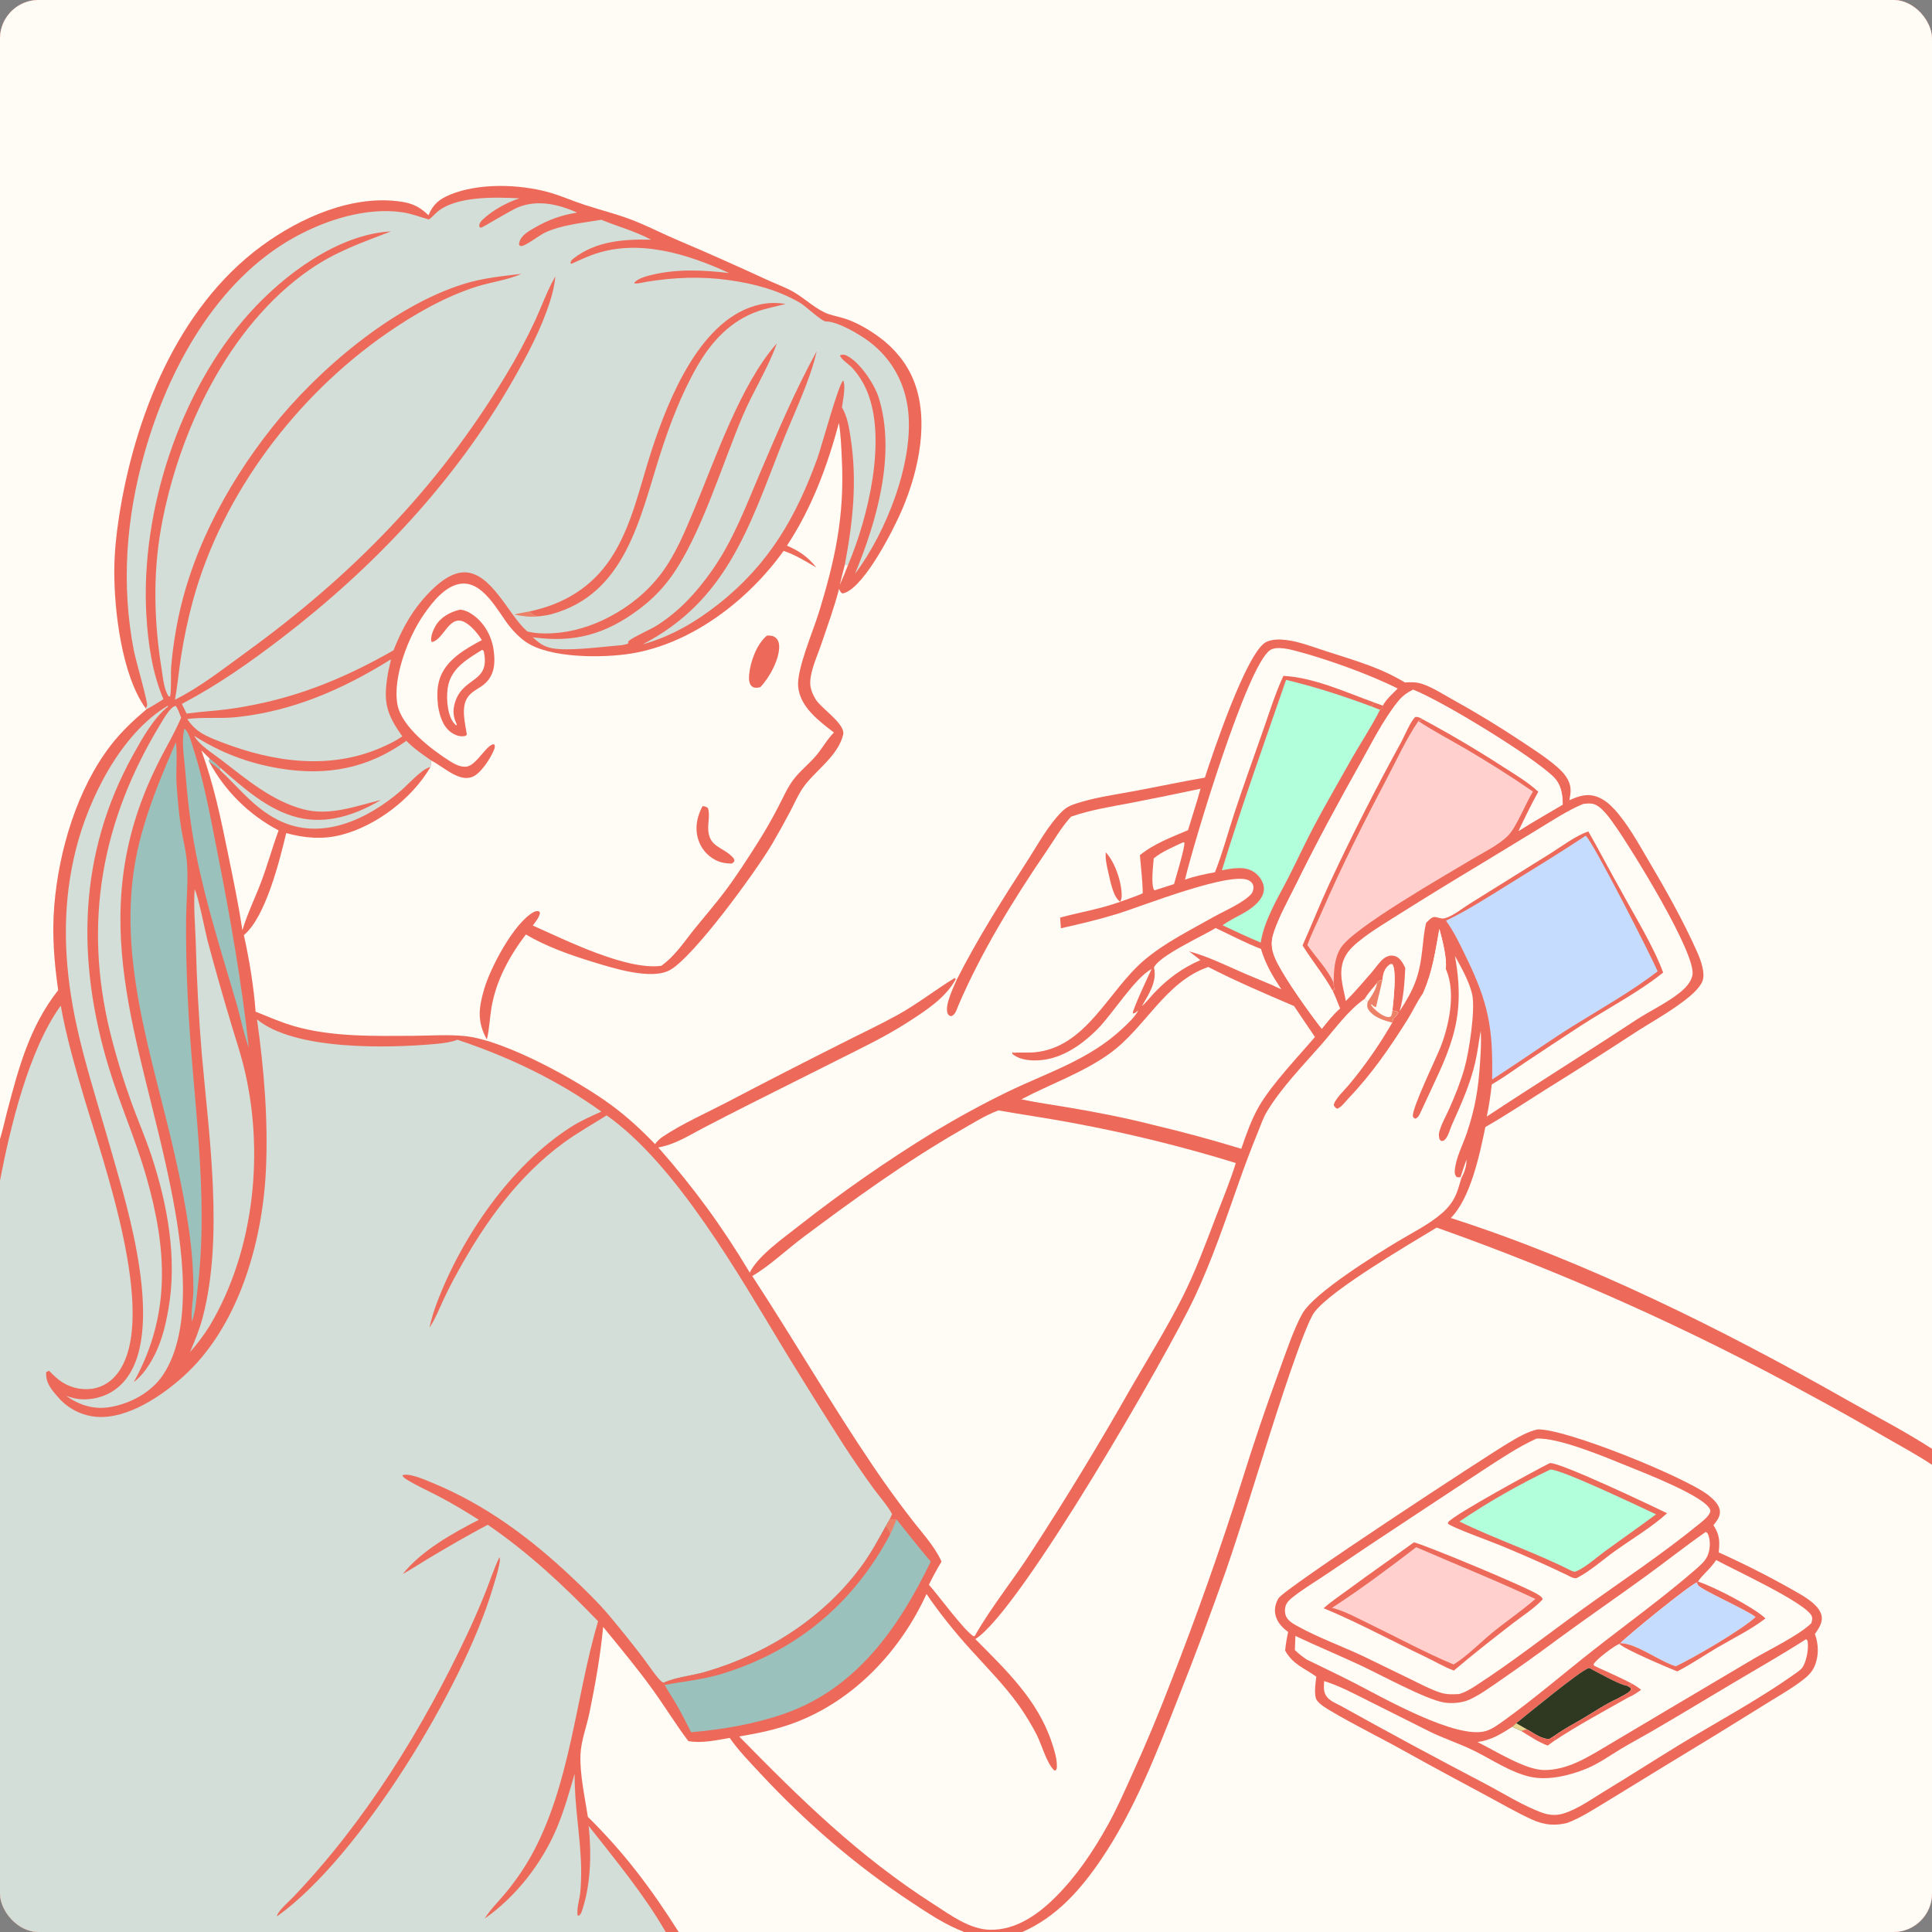 <svg width="500" height="500" viewBox="0 0 500 500" fill="none" xmlns="http://www.w3.org/2000/svg">
<rect x="0" y="0" width="500" height="500" fill="#808080" stroke="none"/>
<g id="Frame">
<g clip-path="url(#clip0_2700_376)">
<rect width="500" height="500" rx="10" fill="#FFFCF6"/>
<path id="Vector" d="M0 0H500V374.954V379.084V500H264.594H249.528H175.645H172.288H0V305.52V294.787V0Z" fill="#ED6A5A"/>
<path id="Vector_2" d="M0 0H500V374.954C493.008 370.418 485.52 366.578 478.274 362.463C446.109 344.193 410.712 326.532 375.463 315.214C380.603 310.052 382.947 298.769 384.41 291.68C389.775 288.604 394.975 285.148 400.206 281.847C407.583 277.276 414.906 272.618 422.174 267.874C426.735 264.867 431.683 262.217 436.006 258.889C437.561 257.692 439.904 255.743 440.611 253.866C441.373 251.844 440.164 248.487 439.306 246.559C435.607 238.241 431.161 230.376 426.542 222.55C423.941 218.142 421.264 213.23 417.801 209.443C416.546 208.071 415.095 206.851 413.329 206.206C410.724 205.255 408.539 206.017 406.155 207.102C406.317 206.183 406.513 205.232 406.462 204.295C406.331 201.868 404.796 200.085 403.056 198.556C400.321 196.152 397.141 194.114 394.11 192.104C388.137 188.113 381.996 184.379 375.705 180.911C373.281 179.562 370.731 177.898 368.105 177.009C366.565 176.488 365.188 176.521 363.6 176.625C360.569 174.809 357.576 173.428 354.265 172.201C350.536 170.818 346.771 169.681 342.99 168.462C339.696 167.4 336.301 166.056 332.857 165.628C331.226 165.425 329.15 165.404 327.65 166.17C322.622 168.739 313.74 195.302 311.82 201.25C305.812 202.287 299.83 203.56 293.836 204.682C288.729 205.639 283.321 206.36 278.382 207.987C276.897 208.477 275.876 208.989 274.75 210.113C271.249 213.611 268.606 218.549 265.928 222.705C259.424 232.797 253.045 242.795 247.615 253.524L247.335 253.436L247.086 253.098C242.021 256.184 237.394 259.873 232.153 262.746C227.317 265.396 222.291 267.749 217.374 270.25C207.61 275.158 197.889 280.15 188.211 285.225C182.722 288.081 176.684 290.734 171.551 294.153C170.721 294.706 170.118 295.302 169.525 296.1C165.999 292.434 162.271 288.985 158.167 285.968C149.577 279.652 130.774 269.225 120.342 268.141C115.994 267.688 111.35 268.043 106.974 268.064C96.86 268.113 85.996 268.404 76.185 265.586C72.758 264.603 69.463 263.144 66.153 261.828C65.664 255.332 64.533 248.362 63.111 242.009C68.752 237.334 72.349 222.766 74.076 215.604C78.844 216.91 83.545 217.315 88.373 216.059C97.487 213.687 106.623 206.635 111.397 198.532L111.623 196.828C113.627 197.882 115.391 199.353 117.406 200.39C118.898 201.157 120.536 201.679 122.183 201.081C124.4 200.275 127.012 196.179 127.866 194.01C128.083 193.458 128.162 193.161 127.895 192.614C126.044 192.486 123.548 197.711 121.005 198.345C119.445 198.734 117.646 197.759 116.372 196.951C111.798 194.052 103.926 188.127 102.861 182.345C101.558 175.27 105.707 164.761 109.693 159.012C111.835 155.922 115.104 151.721 119.054 151.101C124.943 150.177 128.781 158.144 131.73 161.911C132.924 163.436 134.407 164.952 135.996 166.067C142.216 170.433 156.129 170.321 163.393 169.128C179.135 166.544 193.667 155.299 202.796 142.573C205.801 143.562 208.533 145.285 211.259 146.858C209.062 144.084 206.886 142.625 203.673 141.208C210.11 131.427 214.088 120.708 217.114 109.46C217.619 112.596 217.722 115.843 217.875 119.013C218.577 133.612 216.099 145.011 211.822 158.812C210.37 163.497 206.099 173.412 206.568 177.789C207.133 183.065 211.973 186.599 215.821 189.578C214.125 191.261 212.901 193.497 211.38 195.346C209.488 197.646 206.973 199.535 205.226 201.917C203.696 204.001 202.569 206.618 201.367 208.909C199.743 212.053 197.98 215.123 196.085 218.111C193.409 222.335 190.627 226.661 187.628 230.658C185.181 233.919 182.483 237.011 179.92 240.183C177.134 243.63 174.788 247.337 171.138 249.955C162.048 251.164 146.272 243.239 137.891 239.525C138.59 238.567 139.608 237.391 139.753 236.193L139.426 235.815C138.891 235.764 138.534 235.809 138.057 236.076C132.956 238.935 126.936 250.384 125.297 255.988C123.853 260.925 123.452 264.384 125.993 269.02C126.659 266.385 126.728 263.623 127.164 260.944C128.316 253.867 131.811 247.49 136.093 241.844C141.401 244.991 147.757 247.22 153.641 249.014C158.611 250.529 168.628 253.742 173.418 251.03C179.637 247.508 195.537 225.674 199.809 218.454C201.454 215.634 203.04 212.78 204.565 209.894C205.562 207.977 206.456 205.937 207.638 204.13C210.495 199.762 216.814 195.896 218.206 190.15C218.881 187.36 212.529 183.38 211.052 180.925C210.317 179.705 209.669 178.166 209.683 176.717C209.713 173.517 211.529 169.743 212.55 166.717C214.147 161.986 215.903 157.234 217.151 152.399C217.426 152.992 217.453 153.188 217.991 153.586C218.323 153.533 218.324 153.546 218.696 153.407C223.893 151.466 231.237 137.144 233.564 131.652C237.749 121.775 240.638 108.572 236.368 98.249C234.547 93.847 231.45 90.128 227.63 87.313C224.874 85.282 221.594 83.344 218.3 82.345C216.692 81.856 214.889 81.577 213.37 80.848C210.191 79.32 207.551 76.577 204.317 74.986C202.26 73.975 200.101 73.155 198.018 72.194C190.542 68.747 183.106 65.43 175.527 62.215C172.067 60.748 168.707 59.044 165.236 57.586C160.601 55.639 156.084 54.563 151.363 53.037C148.17 52.005 145.114 50.605 141.867 49.719C134.247 47.638 123.864 47.319 116.454 50.391C113.623 51.565 112.06 52.915 110.884 55.709C108.863 53.716 106.912 52.679 104.081 52.23C91.394 50.219 77.758 56.292 67.769 63.614C45.878 79.66 34.742 108.058 30.754 134.054C30.081 138.439 29.621 142.946 29.583 147.383C29.492 157.843 31.515 174.853 37.71 183.312L37.875 183.587C34.6 186.354 31.354 189.412 28.724 192.81C19.946 204.153 15.236 220.113 14.049 234.304C13.43 241.705 13.999 248.923 15.06 256.249C7.621 265.728 4.829 276.361 1.808 287.8C1.197 290.114 0.718 292.507 0 294.787V0Z" fill="#FFFCF6"/>
<path id="Vector_3" d="M119.079 157.763C120.426 157.92 121.502 158.465 122.588 159.264C125.433 161.356 127.247 164.709 127.742 168.173C128.31 172.151 127.86 175.583 124.256 177.841C123.094 178.568 121.888 179.255 121.075 180.393C119.228 182.978 120.367 187.189 120.828 190.108C120.45 190.498 120.653 190.404 120.143 190.503C118.995 190.727 117.701 190.218 116.773 189.556C114.564 187.98 113.789 185.21 113.352 182.675C113.113 180.338 113.041 178.018 113.769 175.748C115.358 170.797 120.386 167.949 124.701 165.66C123.737 164.077 122.169 162.172 120.563 161.191C116.306 158.589 114.944 165.477 111.851 166.144L111.62 165.978C111.377 164.837 112.081 163.103 112.655 162.095C114.021 159.694 116.468 158.391 119.079 157.763Z" fill="#ED6A5A"/>
<path id="Vector_4" d="M124.793 168.167L125.177 168.459C126.981 176.642 120.271 175.045 117.962 181.19C117.177 183.28 117.127 185.182 118.089 187.184L118.227 187.466L118.08 187.761C117.716 187.404 117.376 187.068 117.104 186.631C115.627 184.254 115.408 179.833 116.045 177.155C117.107 172.696 121.203 170.415 124.793 168.167Z" fill="#FFFCF6"/>
<path id="Vector_5" d="M198.492 164.483C199.361 164.473 200.084 164.475 200.782 165.071C201.397 165.597 201.622 166.394 201.65 167.175C201.768 170.572 199.089 175.449 196.777 177.833C196.534 177.886 196.155 177.977 195.916 177.99C195.348 178.019 194.867 177.927 194.458 177.506C193.78 176.806 193.798 175.503 193.877 174.605C194.176 171.222 195.841 166.67 198.492 164.483Z" fill="#ED6A5A"/>
<path id="Vector_6" d="M181.828 208.609C182.474 208.718 182.7 208.713 183.2 209.119C183.741 210.632 183.273 212.693 183.282 214.311C183.312 219.393 187.17 219.078 189.746 221.994C190.076 222.368 190.055 222.493 190.029 222.954L189.42 223.494C187.791 223.46 186.508 223.283 185.044 222.505C182.932 221.382 181.358 219.46 180.675 217.168C179.785 214.184 180.38 211.29 181.828 208.609Z" fill="#ED6A5A"/>
<path id="Vector_7" d="M15.722 260.256C17.158 268.352 19.557 276.614 21.895 284.497C26.657 300.55 40.948 340.431 30.716 355.011C29.058 357.374 26.689 359.015 23.801 359.417C20.775 359.822 17.712 359.005 15.29 357.146C14.361 356.43 13.496 355.572 12.67 354.74L11.957 355.113C11.757 357.863 13.338 359.66 15.034 361.598C17.604 364.585 21.264 366.419 25.195 366.691C33.06 367.187 41.739 361.337 47.376 356.286C61.627 343.515 67.86 321.799 68.8 303.192C69.46 290.128 68.329 276.751 66.513 263.809C76.263 271.913 100.761 271.295 112.954 270.15C114.784 269.978 116.656 269.743 118.384 269.086C131.453 273.422 144.446 279.584 155.625 287.685C152.937 288.892 150.262 290.074 147.771 291.661C132.297 301.514 119.552 320.016 113.088 337.115C112.281 339.219 111.631 341.379 111.143 343.578C111.198 343.498 111.254 343.419 111.308 343.338C112.69 341.262 113.624 338.81 114.681 336.554C115.866 334.015 117.142 331.52 118.506 329.072C125.499 316.373 134.037 304.426 145.853 295.763C149.431 293.14 153.263 291.031 156.991 288.652C175.079 301.415 191.171 329.882 202.705 348.923C207.79 357.267 212.965 365.554 218.23 373.785C220.752 377.685 223.381 381.515 226.112 385.272C227.659 387.389 229.625 389.544 230.871 391.838C230.664 392.304 230.464 392.774 230.241 393.233C229.899 393.795 229.557 394.353 229.258 394.939C227.36 398.37 225.493 401.835 223.19 405.016C213.314 418.655 198.562 428.023 182.513 432.694C179.26 433.641 174.71 434.095 171.83 435.465C171.58 435.401 171.468 435.393 171.239 435.213C170.026 434.26 167.391 430.28 166.252 428.807C163.42 425.121 160.508 421.497 157.52 417.937C154.514 414.414 151.221 411.239 147.855 408.066C137.169 397.994 125.587 389.386 111.904 383.76C110.233 383.074 105.854 381.089 104.115 381.807C104.406 382.435 105.025 382.757 105.598 383.102C108.251 384.696 111.159 385.991 113.9 387.439C117.336 389.255 120.629 391.24 123.908 393.325C117.125 396.808 109.058 401.298 104.234 407.353C106.661 406.022 108.956 404.48 111.332 403.062C116.223 400.144 121.203 397.273 126.235 394.606C136.891 401.924 145.84 410.288 154.779 419.569C148.855 439.672 147.688 461.897 137.378 480.443C135.422 483.893 133.154 487.156 130.602 490.19C128.864 492.256 126.854 494.238 125.431 496.523C133.576 490.855 140.335 482.101 144.155 472.964C146.054 468.422 147.347 463.751 148.724 459.039C148.618 467.355 150.297 475.52 150.405 483.822C150.423 485.763 150.351 487.704 150.188 489.639C150.036 491.401 149.134 494.126 149.519 495.747L149.58 495.806L150.202 495.557L149.964 495.322L150.334 495.303C152.932 488.238 153.099 480.003 152.367 472.569C159.277 481.365 166.691 490.293 172.288 500H0V305.52C2.669 291.632 7.434 271.727 15.722 260.256Z" fill="#D2DED7"/>
<path id="Vector_8" d="M129.261 402.994C129.396 403.479 129.393 403.794 129.312 404.281C128.909 406.706 128.107 409.086 127.398 411.438C119.786 436.679 93.152 480.677 71.705 495.942C71.632 494.824 74.9 491.982 75.782 491.06C94.568 471.436 109.553 447.142 121.069 422.615C122.753 419.007 124.333 415.351 125.806 411.652C126.905 408.863 127.839 405.959 129.133 403.256L129.261 402.994Z" fill="#ED6A5A"/>
<path id="Vector_9" d="M371.806 317.699C405.121 329.498 437.425 343.978 468.4 360.997C474.912 364.504 481.362 368.125 487.749 371.855C491.851 374.209 496.055 376.471 500 379.084V500H264.594C273.461 496.074 279.626 489.097 284.983 481.202C293.593 468.508 299.393 453.557 304.961 439.336C309.278 428.478 313.379 417.535 317.265 406.515C321.209 395.044 324.738 383.384 328.423 371.824C330.185 366.298 337.517 343.174 340.151 339.62C344.458 333.811 365.103 321.773 371.806 317.699Z" fill="#FFFCF6"/>
<path id="Vector_10" d="M397.925 369.926C405.159 369.694 436.106 382.262 442.061 386.902C443.323 387.886 444.951 389.345 445.102 391.042C445.233 392.518 444.305 393.633 443.433 394.71C445.064 397.234 445.093 398.841 444.803 401.76C451.928 404.967 458.888 408.529 465.656 412.435C467.711 413.638 470.882 415.621 471.409 418.089C471.801 419.924 470.683 421.453 469.699 422.876C470.686 425.572 470.754 428.68 469.555 431.327C468.78 433.041 467.476 434.107 466.002 435.204C462.964 437.464 459.524 439.368 456.322 441.393C448.198 446.466 440.034 451.476 431.832 456.422L415.874 466.194C412.535 468.195 409.202 470.414 405.55 471.797C404.099 472.118 402.74 472.309 401.243 472.188C399.581 472.055 397.996 471.594 396.483 470.903C392.462 469.066 388.64 466.828 384.747 464.74C377.638 460.928 370.548 457.134 363.504 453.201C357.15 449.654 350.53 446.446 344.288 442.729C343.191 442.075 341.673 441.17 340.892 440.161C339.87 438.841 340.513 435.509 340.655 433.92C337.518 431.661 334.6 430.775 332.593 427.17C332.742 425.524 333.017 423.966 333.374 422.354C331.906 421.272 330.664 420.011 330.153 418.211C329.703 416.63 330.046 415.055 330.856 413.653C332.32 411.118 384.752 376.76 390.47 373.381C392.826 371.989 395.234 370.532 397.925 369.926Z" fill="#ED6A5A"/>
<path id="Vector_11" d="M397.637 372.31C403.273 371.962 415.473 377.099 420.893 379.301C424.936 380.944 441.386 387.268 442.582 390.727C442.723 391.135 442.559 391.423 442.361 391.792C441.882 392.682 440.772 393.563 439.984 394.208C430.362 402.087 419.87 409.03 409.777 416.29C400.592 422.896 391.577 429.987 382.095 436.147C380.637 437.095 379.298 437.932 377.606 438.416C375.926 438.506 374.431 438.577 372.799 438.054C370.158 437.208 367.592 435.815 365.1 434.603L352.957 428.701C347.333 426.035 341.308 423.898 335.869 420.891C334.763 420.28 333.393 419.531 332.848 418.339C332.457 417.485 332.453 416.271 332.796 415.401C333.16 414.483 333.969 413.821 334.724 413.227C337.516 411.03 340.706 409.154 343.652 407.152C350.762 402.316 357.912 397.54 365.102 392.823L383.99 380.357C388.42 377.489 392.821 374.501 397.637 372.31Z" fill="#FFFCF6"/>
<path id="Vector_12" d="M365.93 399.15C369.301 400.019 395.489 410.903 398.104 412.708C398.589 413.043 399.126 413.318 399.244 413.906C397.115 416.243 393.971 418.203 391.458 420.159C386.335 424.147 381.206 428.119 376.269 432.338C373.681 431.39 371.086 429.836 368.58 428.644C359.93 424.526 351.398 419.867 342.553 416.207C344.553 414.422 346.909 412.876 349.065 411.279C354.628 407.158 360.327 403.219 365.93 399.15Z" fill="#ED6A5A"/>
<path id="Vector_13" d="M366.518 400.409C376.784 404.89 387.219 409.01 397.348 413.808C393.854 416.868 389.922 419.513 386.311 422.45C383.37 424.842 379.268 428.977 376.172 430.758C368.892 427.715 361.786 423.84 354.671 420.405C351.498 418.873 348.156 416.972 344.734 416.106C352.169 411.263 359.484 405.822 366.518 400.409Z" fill="#FFD0CE"/>
<path id="Vector_14" d="M401.114 378.64C403.718 378.406 427.558 389.713 431.437 391.634C427.434 395.265 422.405 398.227 417.998 401.375C414.817 403.646 411.461 406.689 407.988 408.435C407.098 408.511 406.382 408.03 405.611 407.643C399.913 404.879 394.051 402.333 388.2 399.912C385.919 398.968 376.088 395.406 374.748 394.362L374.769 393.945C376.473 391.852 397.819 380.252 401.114 378.64Z" fill="#ED6A5A"/>
<path id="Vector_15" d="M401.188 380.323C403.757 380.071 424.958 390.217 428.585 391.906C424.271 395.129 419.855 398.187 415.507 401.359C413.241 403.012 410.631 405.416 408.096 406.585C407.432 406.892 407.28 406.723 406.62 406.486C397.225 401.728 387.148 398.391 377.703 393.768C385.056 388.766 393.164 384.158 401.188 380.323Z" fill="#B2FFDB"/>
<path id="Vector_16" d="M444.134 403.737C448.54 406.158 467.735 414.973 468.904 418.331C469.111 418.926 468.947 419.563 468.73 420.123C465.675 423.139 457.942 426.902 453.988 429.21L432.038 442.214L417.542 450.827C414.578 452.58 411.576 454.485 408.45 455.936C405.704 457.21 402.584 458.133 399.535 458.084C394.651 458.006 386.96 453.082 382.359 450.836C385.97 450.344 388.374 448.812 391.379 446.9L392.406 445.967C395.184 443.74 409.127 432.225 411.139 431.729C411.465 431.649 412.007 432.064 412.304 432.225C414.072 433.12 419.398 436.165 421.133 436.277L422.473 435.78C419.262 434.133 415.979 432.655 412.692 431.169L412.405 430.812C412.435 430.739 412.456 430.663 412.493 430.594C413.11 429.457 417.751 425.936 419.104 425.423L419.356 425.252C421.133 423.337 437.261 410.208 439.14 409.55L439.467 409.312C440.135 407.995 442.859 405.804 444.134 403.737Z" fill="#FFFCF6"/>
<path id="Vector_17" d="M419.356 425.252C421.133 423.337 437.261 410.208 439.14 409.55C439.252 409.783 439.329 410.037 439.478 410.248C440.343 411.472 451.801 416.512 454.365 418.467C450.844 421.769 438.221 429.117 433.694 431.227C429.363 429.922 423.579 425.325 419.356 425.252Z" fill="#C6DCFF"/>
<path id="Vector_18" d="M392.406 445.967C395.184 443.74 409.127 432.225 411.139 431.73C411.465 431.649 412.007 432.064 412.304 432.225C414.072 433.12 419.398 436.165 421.133 436.277L422.027 436.832C422.093 437.3 422.192 437.234 421.918 437.55C421.229 438.343 419.617 439 418.675 439.582C415.643 440.929 412.742 442.912 409.885 444.61C407.375 446.103 404.628 447.509 402.276 449.232C401.855 449.497 401.431 449.756 401.004 450.012C399.063 450.219 396.855 448.448 395.165 447.548L393.711 447.995C392.96 447.589 392.155 447.258 391.379 446.9L392.406 445.967Z" fill="#2F3921"/>
<path id="Vector_19" d="M392.406 445.967L395.165 447.548L393.711 447.995C392.96 447.589 392.155 447.258 391.379 446.9L392.406 445.967Z" fill="#E8D692"/>
<path id="Vector_20" d="M439.467 409.312C443.583 410.655 453.878 415.968 456.908 418.844C453.1 421.776 448.627 423.936 444.485 426.369C441.013 428.407 437.649 430.727 434.07 432.566C432.021 431.753 420.009 426.672 419.104 425.423L419.356 425.252C423.579 425.325 429.363 429.922 433.694 431.227C438.221 429.117 450.844 421.769 454.365 418.467C451.801 416.512 440.343 411.472 439.478 410.248C439.329 410.037 439.252 409.783 439.14 409.55L439.467 409.312Z" fill="#ED6A5A"/>
<path id="Vector_21" d="M422.473 435.78C423.258 436.266 424.021 436.732 424.725 437.332C423.651 438.065 422.613 438.821 421.396 439.303C414.99 442.928 408.332 446.491 402.2 450.553L402.276 449.232C404.628 447.509 407.374 446.103 409.885 444.61C412.742 442.912 415.643 440.929 418.675 439.582C419.617 439 421.229 438.343 421.918 437.55C422.192 437.234 422.093 437.3 422.027 436.832L421.133 436.277L422.473 435.78Z" fill="#ED6A5A"/>
<path id="Vector_22" d="M395.165 447.548C396.855 448.448 399.063 450.219 401.004 450.012C401.431 449.756 401.855 449.497 402.276 449.232L402.2 450.553L400.537 451.756C398.13 450.863 395.896 449.326 393.711 447.995L395.165 447.548Z" fill="#ED6A5A"/>
<path id="Vector_23" d="M467.305 424.283C467.678 424.331 467.491 424.251 467.797 424.645C468.107 426.61 467.63 429.316 466.729 431.11C466.35 431.864 465.738 432.311 465.067 432.793C455.184 439.903 444.298 445.618 433.937 451.976C427.678 455.817 421.499 459.788 415.213 463.59C411.897 465.596 408.179 468.294 404.449 469.388C402.814 469.868 400.972 469.769 399.368 469.216C394.488 467.536 388.74 463.925 384.042 461.46C371.621 454.968 359.285 448.314 347.037 441.501C345.946 440.918 344.463 440.313 343.617 439.404C342.393 438.087 342.617 436.713 342.691 435.061C346.692 436.303 350.33 438.283 354.066 440.141L369.947 448.105C373.699 449.958 377.722 451.229 381.486 453.088C386.139 455.387 390.977 458.728 396.052 459.843C400.662 460.856 406.192 459.51 410.48 457.769C413.602 456.5 416.438 454.466 419.31 452.726C421.866 451.177 424.529 449.77 427.117 448.27C434.364 444.075 441.509 439.727 448.707 435.453C454.929 431.759 461.209 428.186 467.305 424.283Z" fill="#FFFCF6"/>
<path id="Vector_24" d="M441.453 396.451C441.936 396.775 441.961 396.86 442.152 397.39C442.731 399.003 442.564 401.362 441.785 402.888C441.147 404.138 439.912 405.223 438.859 406.137C430.419 413.467 421.213 420.1 412.411 427.003C404.582 433.145 396.978 439.721 388.888 445.511C387.612 446.424 386.147 447.483 384.64 447.957C377.01 450.353 357.58 439.166 350.195 435.387C346.231 433.359 342.206 431.466 338.21 429.504C337.066 428.756 336.096 427.981 335.11 427.034L335.245 423.381C340.806 426.012 346.484 428.365 352.056 430.967C357.122 433.333 368.972 439.804 373.666 440.595C375.703 440.938 378.385 440.724 380.25 439.881C382.964 438.656 385.495 436.775 387.95 435.102C393.183 431.497 398.35 427.797 403.447 424.004C410.891 418.551 418.491 413.326 425.953 407.902C431.151 404.125 436.186 400.135 441.453 396.451Z" fill="#FFFCF6"/>
<path id="Vector_25" d="M37.71 183.312C37.842 183.132 38.057 182.75 38.082 182.533C38.201 181.481 35.116 170.808 34.649 168.413C31.31 151.288 32.65 134.072 37.375 117.318C43.483 95.661 55.949 72.608 76.235 61.394C84.311 56.929 94.81 53.566 104.138 54.938C106.433 55.276 108.766 56.166 110.997 56.806C111.716 56.317 112.297 55.623 112.94 55.039C117.773 50.649 128.352 51.013 134.452 51.336C131.182 52.363 127.349 54.498 124.872 56.876C124.297 57.428 124.028 57.824 124.023 58.623L124.416 58.966C124.893 58.897 132.289 54.34 134.174 53.603C139.261 51.614 144.522 52.868 149.366 55.013C145.292 55.666 141.828 56.914 138.264 58.993C136.757 59.872 134.766 60.956 134.374 62.843C134.268 63.352 134.263 63.133 134.572 63.635L134.902 63.676C135.792 63.788 139.579 60.932 140.78 60.33C145.034 58.199 150.975 57.675 155.635 56.877C159.879 58.627 164.436 59.847 168.49 62.027C161.479 61.863 154.202 62.386 148.453 66.883C147.949 67.277 147.707 67.489 147.645 68.144L147.906 68.261C149.63 67.493 151.36 66.676 153.128 66.016C164.915 61.61 177.858 65.676 188.697 70.663C182.01 69.893 175.434 69.544 168.816 71.106C167.505 71.415 164.84 72.087 164.115 73.268C164.493 73.585 166.73 73.024 167.416 72.914C174.495 71.775 181.371 71.489 188.493 72.471C195.069 73.378 201.28 75.02 207.052 78.363C208.519 79.213 212.643 83.21 213.772 83.197C216.802 83.165 222.6 86.619 224.994 88.439C230.59 92.691 233.994 98.675 234.944 105.616C236.781 119.045 229.369 137.853 221.25 148.528C226.94 134.887 231.939 117.427 227.398 102.876C226.308 99.385 222.394 93.494 218.987 91.975C218.329 91.682 218.04 91.739 217.38 91.967C217.698 93.063 219.734 94.3 220.559 95.206C222.213 97.028 223.532 99.127 224.456 101.408C229.51 113.837 224.676 133.844 219.579 145.976L219.455 146.267L218.631 146.187C220.717 135.125 221.875 124.572 220.144 113.334C219.74 110.71 219.304 107.748 217.894 105.455C218.11 103.695 218.948 100.014 218.221 98.457C217.06 99.225 212.553 115.805 211.527 118.63C205.973 133.922 199.015 145.981 185.995 156.29C180.136 160.927 173.583 164.778 166.338 166.748C187.904 155.564 193.855 136.52 202.111 115.448C204.764 108.674 208.061 101.885 210.265 94.968C210.69 93.632 211.053 92.277 211.355 90.907C205.814 101.006 201.272 111.684 196.756 122.269C193.009 131.053 189.762 139.861 184.199 147.732C180.239 153.337 175.911 158.074 170.106 161.807C168.367 162.925 163.936 164.825 162.782 165.832C162.483 166.092 162.572 166.156 162.616 166.496L162.37 166.637L162.612 166.424C162.163 166.964 159.61 167.087 158.842 167.155C154.672 167.526 146.904 168.507 142.996 167.778C141.382 167.478 140.191 166.926 138.95 165.871C138.585 165.559 138.223 165.242 137.865 164.92C148.635 166.429 156.764 164.173 165.499 157.59C168.652 155.242 171.426 152.423 173.723 149.232C181.469 138.442 186.966 119.9 192.331 107.36C194.961 101.216 198.877 95.068 201.035 88.875C191.658 99.46 185.146 118.707 179.658 131.817C177.246 137.58 174.891 143.431 171.102 148.46C167.533 153.196 162.927 156.908 157.689 159.658C153.143 162.045 148.172 163.598 143.031 163.885C140.873 164.005 138.599 163.968 136.498 163.422L136.248 163.207C131.611 159.149 127.066 147.812 119.899 148.124C115.904 148.298 111.898 152.272 109.441 155.128C106.041 159.08 103.756 163.486 101.84 168.304C88.458 175.936 75.739 181.031 60.421 183.334C56.388 183.94 52.32 184.13 48.287 184.667L47.066 182.166C56.288 177.32 64.614 171.479 72.867 165.152C96.771 146.83 117.799 124.597 132.789 98.337C136.553 91.743 140.073 85.149 142.377 77.886C143.037 75.805 143.524 73.72 143.723 71.543L143.548 71.847C141.596 75.292 140.219 79.165 138.579 82.773C136.258 87.767 133.656 92.625 130.787 97.325C113.117 126.485 91.132 148.901 63.596 168.88C57.745 173.124 51.759 177.851 45.281 181.086C45.94 177.429 46.263 173.735 46.83 170.066C47.585 165.177 48.671 160.035 49.981 155.263C57.521 127.792 76.748 102.46 100.025 86.312C107.133 81.381 114.945 76.885 123.199 74.222C126.794 73.061 131.622 72.424 134.894 70.88C129.909 71.466 124.965 71.963 120.146 73.45C101.634 79.163 82.13 95.814 70.27 110.815C58.223 126.055 48.682 144.234 45.465 163.529C44.942 166.527 44.551 169.546 44.294 172.578C44.175 174.146 44.39 179.06 44.016 180.224L43.66 180.246C42.416 178.459 42.174 175.344 41.827 173.189C39.881 161.107 39.525 148.707 41.688 136.627C46.114 111.917 59.1 84.325 80.195 69.751C86.99 65.056 93.626 62.809 101.19 59.882C87.4 60.636 73.42 71.16 64.504 81.096C46.506 101.152 36.362 132.277 37.872 159.036C38.285 166.368 39.402 174.182 42.299 180.952C40.842 181.833 39.387 182.811 37.875 183.587L37.71 183.312Z" fill="#D2DED7"/>
<path id="Vector_26" d="M136.979 158.251C145.743 156.423 153.072 152.084 158.059 144.533C163.554 136.214 165.559 125.971 168.621 116.616C173.024 103.16 181.411 82.068 196.786 78.781C199.016 78.304 201.088 78.324 203.342 78.645C200.971 79.292 198.509 79.733 196.188 80.536C189.05 83.006 184.062 88.463 180.393 94.874C176.281 102.055 173.245 110.057 170.741 117.924C165.547 134.242 161.834 153.704 142.776 158.93C141.687 159.229 140.625 159.363 139.509 159.504C138.164 159.316 137.916 159.225 136.979 158.251Z" fill="#ED6A5A"/>
<path id="Vector_27" d="M133.089 159.062C134.362 158.676 135.669 158.478 136.979 158.251C137.916 159.225 138.164 159.316 139.509 159.504C137.287 159.774 135.27 159.464 133.089 159.062Z" fill="#ED8168"/>
<path id="Vector_28" d="M277.189 211.349C282.227 209.577 287.737 208.738 292.965 207.736C298.887 206.585 304.799 205.38 310.699 204.12C309.717 207.713 308.522 211.269 307.459 214.841C303.23 216.643 298.584 218.379 295.002 221.314C295.277 224.64 295.699 227.85 295.736 231.194C293.843 232.019 291.862 232.673 289.919 233.376C284.793 235.239 279.578 236.048 274.36 237.479L274.559 240.24C279.516 239.122 284.427 237.966 289.285 236.473C295.19 234.658 318.877 225.219 323.312 227.911C323.855 228.24 324.188 228.61 324.345 229.236C324.507 229.883 324.271 230.833 323.855 231.323C321.944 233.575 316.763 235.794 314.079 237.308C307.952 240.765 301.271 244.057 295.931 248.651C286.75 256.551 281.13 271.072 267.75 272.339C267.582 272.354 267.413 272.365 267.244 272.374L266.951 272.387C265.404 272.444 263.836 272.343 262.295 272.45L262.033 272.215L262.044 272.597L261.852 272.589C263.237 273.999 265.657 274.403 267.565 274.437C274.017 274.552 279.551 270.8 283.971 266.401C287.767 262.624 293.807 252.938 298.031 250.783C297.32 252.29 293.072 261.322 293.162 262.261C293.83 262.309 294.063 261.831 294.605 261.487C293.699 263.209 291.962 264.806 290.553 266.133C281.895 274.289 271.247 277.491 260.8 282.548C254.302 285.693 247.773 289.284 241.582 293C229.5 300.415 217.856 308.521 206.709 317.278C202.833 320.351 196.219 324.937 194.033 329.341C186.969 317.525 179.508 307.286 170.365 296.969C171.139 296.828 171.915 296.624 172.667 296.396C175.947 295.399 179.128 293.421 182.163 291.835C186.107 289.78 190.065 287.75 194.036 285.746L217.231 274.108C223.184 271.121 229.265 268.203 234.872 264.593C239.43 261.658 244.711 258.305 247.335 253.436L247.615 253.524C246.786 255.447 244.455 260.163 245.219 262.196C245.44 262.784 245.583 262.8 246.126 262.99C247.288 262.672 247.583 261.233 248.021 260.213C254.082 246.119 262.318 232.752 270.952 220.103C272.924 217.213 274.812 213.917 277.189 211.349Z" fill="#FFFCF6"/>
<path id="Vector_29" d="M289.919 233.376C288.041 232.209 287.273 227.665 286.794 225.607C286.416 223.983 286.023 222.255 286.17 220.581C288.576 223.107 290.328 228.378 290.294 231.859C290.288 232.432 290.153 232.854 289.919 233.376Z" fill="#ED6A5A"/>
<path id="Vector_30" d="M152.141 470.205C151.375 465.207 150.029 459.155 150.227 454.122C150.368 450.554 151.811 446.874 152.531 443.375C154.029 436.096 155.405 428.45 156.09 421.043C160.445 426.374 164.841 431.634 168.875 437.218C172.049 441.612 174.886 446.283 178.144 450.598C181.636 451.218 185.399 450.363 188.847 449.776C191.128 453.042 193.954 455.94 196.663 458.852C208.485 471.557 221.303 482.676 235.801 492.251C240.205 495.161 244.569 498.11 249.528 500H175.645C168.504 488.745 161.684 479.609 152.141 470.205Z" fill="#FFFCF6"/>
<path id="Vector_31" d="M229.258 394.939C229.557 394.353 229.899 393.795 230.241 393.233L232.019 393.225C234.969 396.863 237.82 400.581 240.875 404.133C232.639 421.159 221.684 436.957 203.059 443.479C195.41 446.158 186.913 447.619 178.859 448.294C177.573 445.743 176.28 443.203 174.842 440.732C173.931 439.166 172.857 437.648 172.011 436.054L171.83 435.465C174.71 434.095 179.26 433.641 182.513 432.694C198.562 428.023 213.314 418.655 223.19 405.016C225.493 401.835 227.36 398.37 229.258 394.939Z" fill="#9BC1BC"/>
<path id="Vector_32" d="M171.83 435.465C174.71 434.095 179.26 433.641 182.513 432.694C198.562 428.023 213.314 418.655 223.19 405.016C225.493 401.835 227.36 398.37 229.258 394.939C229.897 395.627 230.139 396.12 230.414 397.013C220.959 414.86 206.34 427.166 187.002 433.136C181.99 434.684 177.103 435.11 172.011 436.054L171.83 435.465Z" fill="#ED6A5A"/>
<path id="Vector_33" d="M229.258 394.939C229.557 394.353 229.899 393.795 230.241 393.233L232.019 393.225C231.503 394.491 231.024 395.789 230.414 397.013C230.139 396.12 229.897 395.627 229.258 394.939Z" fill="#ED8168"/>
<path id="Vector_34" d="M98.557 207.044C92.019 208.622 85.358 211.233 78.541 209.452C70.418 207.329 63.748 201.64 57.232 196.634C54.873 194.823 51.76 192.998 50.227 190.413C57.071 194.803 64.374 197.561 72.409 198.877C84.538 200.865 95.174 198.917 105.162 191.724C107.106 193.712 109.344 195.255 111.623 196.828L111.397 198.532C111.296 198.555 111.194 198.575 111.093 198.602C109.058 199.158 105.53 203.088 103.88 204.519C95.242 212.009 83.091 217.875 71.897 212.183C65.674 209.019 61.848 203.896 56.893 199.255L56.94 198.616C62.789 203.749 69.285 209.635 77.022 211.551C84.611 213.43 92.064 210.898 98.557 207.044Z" fill="#D2DED7"/>
<path id="Vector_35" d="M52.109 194.198L54.26 196.315C54.199 196.542 54.078 196.835 54.094 197.068C58.175 204.686 64.45 210.901 72.106 214.909C70.471 219.324 69.233 223.889 67.567 228.296C65.988 232.475 64.015 236.447 62.728 240.739C61.73 234.017 60.329 227.381 58.969 220.727C57.113 211.647 55.299 202.926 52.109 194.198Z" fill="#FFFCF6"/>
<path id="Vector_36" d="M218.631 146.187L219.455 146.267C218.792 148 218.067 149.699 217.323 151.399C217.729 149.656 218.193 147.923 218.631 146.187Z" fill="#FFFCF6"/>
<path id="Vector_37" d="M54.26 196.315C55.157 197.066 56.109 197.793 56.941 198.616L56.893 199.255C56.012 198.426 55.086 197.752 54.094 197.068C54.078 196.835 54.199 196.542 54.26 196.315Z" fill="#9BC1BC"/>
<path id="Vector_38" d="M372.517 240.414C373.21 242.964 374.557 248.167 374.145 250.708L374.291 251.041C376.828 256.989 374.988 265.606 372.652 271.39C371.585 274.03 365.192 287.258 365.668 288.952C365.768 289.307 366.003 289.342 366.295 289.517C367.043 289.239 367.367 288.491 367.68 287.805C374.581 272.663 379.774 264.978 376.526 247.375C378.164 250.324 380.198 253.951 380.975 257.235C381.914 261.208 380.157 272.403 378.997 276.465C377.967 280.073 376.62 283.448 375.097 286.871C374.25 288.773 372.962 291.018 372.467 293.005C372.313 293.622 372.396 294.189 372.53 294.798L372.926 295.28C373.561 295.282 373.659 295.263 374.112 294.746C374.853 293.902 375.315 292.06 375.785 291.015C378.181 285.688 380.495 280.584 381.806 274.847C382.413 272.195 382.707 269.502 383.2 266.832C383.396 269.567 383.216 272.208 383.039 274.934C382.598 281.75 381.821 286.588 379.652 293.113C378.626 296.196 376.779 299.604 376.502 302.856C376.439 303.599 376.503 304.039 376.971 304.618C377.407 304.692 377.564 304.725 378.002 304.604L378.194 304.929C377.796 306.246 377.43 307.611 376.917 308.889C376.116 310.886 374.861 312.492 373.258 313.905C369.919 316.847 365.63 318.942 361.82 321.236C356.063 324.701 340.163 334.533 337.08 339.91C334.939 343.643 332.7 350.268 331.196 354.406C327.701 363.906 324.446 373.493 321.435 383.157C315.851 400.807 309.678 418.265 302.925 435.501C299.848 443.541 296.523 451.483 292.954 459.316C290.976 463.707 289.027 468.136 286.687 472.348C282.92 479.13 278.551 485.628 273.023 491.104C268.521 495.566 262.889 499.512 256.284 499.424C250.979 499.355 246.021 495.625 241.728 492.876C222.27 480.423 207.383 465.807 191.298 449.401C196.206 448.58 201.029 447.581 205.702 445.823C220.994 440.071 233.053 427.267 239.778 412.516C243.188 417.534 247.065 422.328 251.128 426.83C255.445 431.613 260.004 436.192 263.754 441.456C265.426 443.841 266.939 446.335 268.282 448.92C269.577 451.453 270.877 456.384 272.861 458.204L273.278 458.149C273.433 457.864 273.511 457.629 273.521 457.301C273.588 455.162 272.83 452.818 272.158 450.817C268.475 439.854 260.329 432.186 252.412 424.192C263.969 417.058 302.239 350.46 309.171 335.706C313.717 326.03 317.192 315.693 320.751 305.621C322.258 301.356 323.835 297.165 325.555 292.979C326.266 291.25 326.922 289.268 327.888 287.669C331.679 281.39 337.188 275.795 342.004 270.281C345.394 266.401 348.993 261.363 353.22 258.467C354.123 257.038 355.279 255.751 356.355 254.45C356.376 254.41 356.39 254.366 356.416 254.33C356.835 253.739 357.07 253.769 357.759 253.591C357.949 252.121 358.228 250.784 359.445 249.793C359.837 249.474 359.87 249.485 360.366 249.564C361.522 251.281 360.6 259.143 360.357 261.52C360.939 261.641 361.527 261.606 361.893 262.091C361.518 262.748 361.076 263.192 360.54 263.709L360.306 264.671C357.09 270.262 353.224 275.83 349.083 280.772C348.107 281.937 345.281 284.66 345.173 286.027C345.488 286.543 345.538 286.652 346.067 286.929C347.101 286.634 348.263 285.007 349.031 284.206C354.896 278.087 359.793 271.008 364.286 263.828C365.602 261.725 366.655 259.386 368.062 257.357L368.3 257.017C370.812 251.284 371.389 246.463 372.517 240.414Z" fill="#FFFCF6"/>
<path id="Vector_39" d="M357.759 253.591C357.949 252.121 358.228 250.784 359.445 249.793C359.837 249.474 359.87 249.485 360.366 249.564C361.522 251.281 360.6 259.143 360.357 261.52C360.939 261.641 361.527 261.606 361.893 262.091C361.518 262.748 361.076 263.192 360.54 263.709L360.306 264.671C360.038 264.589 359.767 264.498 359.496 264.428C357.644 263.952 355.349 263.052 354.231 261.408C353.697 260.621 353.795 260.118 353.961 259.25C353.568 259.125 353.456 258.794 353.22 258.467C354.123 257.038 355.279 255.751 356.355 254.45C356.376 254.41 356.39 254.366 356.416 254.33C356.835 253.739 357.07 253.769 357.759 253.591Z" fill="#FFFCF6"/>
<path id="Vector_40" d="M356.355 254.45C356.376 254.41 356.39 254.366 356.416 254.33C356.835 253.739 357.07 253.769 357.759 253.591C357.295 255.97 356.622 258.288 356.118 260.655C355.562 260.565 355.35 260.254 354.937 259.892L354.812 260.083C355.635 261.272 357.666 262.999 359.114 263.196C359.577 263.259 359.614 263.188 360.014 263.015C360.215 262.496 360.304 262.073 360.357 261.52C360.939 261.641 361.527 261.606 361.893 262.091C361.518 262.748 361.076 263.192 360.54 263.709L360.306 264.671C360.038 264.589 359.767 264.498 359.496 264.428C357.644 263.952 355.349 263.052 354.231 261.408C353.697 260.621 353.795 260.118 353.961 259.25C353.568 259.125 353.456 258.794 353.22 258.467C354.123 257.038 355.279 255.751 356.355 254.45Z" fill="#ED8168"/>
<path id="Vector_41" d="M356.355 254.45C356.143 255.915 355.272 257.296 354.46 258.504L353.961 259.25C353.568 259.125 353.456 258.794 353.22 258.467C354.123 257.038 355.279 255.751 356.355 254.45Z" fill="#FFFCF6"/>
<path id="Vector_42" d="M372.517 240.414C373.21 242.964 374.557 248.167 374.145 250.708C373.376 251.152 373.036 251.388 372.493 252.073C372.437 252.144 371.955 252.589 371.919 252.624C370.408 254.056 369.693 255.359 368.622 257.096L368.3 257.017C370.812 251.284 371.389 246.463 372.517 240.414Z" fill="#FFFCF6"/>
<path id="Vector_43" d="M258.381 287.368C264.749 288.495 271.155 289.399 277.513 290.6C291.808 293.236 305.937 296.704 319.827 300.987C318.348 305.763 316.39 310.442 314.605 315.113C311.916 322.149 309.315 329.222 305.9 335.948C301.803 344.015 296.954 351.809 292.433 359.65C284.389 373.82 275.922 387.746 267.043 401.408C262.365 408.72 256.831 415.474 252.485 423C252.321 423.4 252.458 423.215 251.999 423.49C249.634 422.162 242.869 412.869 240.406 410.135C241.394 408.055 242.482 406.106 243.669 404.136L243.56 403.904C241.712 399.907 238.396 396.441 235.734 392.945C232.367 388.601 229.144 384.148 226.067 379.593C215.141 363.428 205.341 346.568 194.682 330.233C199.148 327.644 203.61 323.378 207.824 320.226C220.884 310.458 234.264 300.766 248.412 292.62C251.59 290.79 254.943 288.659 258.381 287.368Z" fill="#FFFCF6"/>
<path id="Vector_44" d="M365.699 178.491C373.106 181.351 396.68 195.75 402.045 201.065C404.044 203.047 404.411 205.541 404.433 208.237C400.597 210.476 396.782 212.687 393.015 215.046C394.653 211.62 396.287 208.209 398.14 204.893C395.407 202.356 392.053 200.386 388.926 198.378C382.158 194.002 375.216 189.905 368.115 186.094L367.086 186.619C370.951 189.196 375.134 191.351 379.142 193.702C385.097 197.195 391.048 200.931 396.73 204.853C394.821 207.94 392.496 213.99 390.313 216.22C387.851 218.735 383.89 220.601 380.873 222.423C374.055 226.544 350.223 240.11 347.011 245.285C345.299 248.043 345.219 251.208 345.137 254.345C345.137 254.478 345.133 254.611 345.136 254.745C345.145 255.209 345.215 255.561 345.335 256.004C345.097 256.369 345.261 256.262 344.861 256.349C345.562 257.88 346.202 259.411 346.793 260.988C345.014 262.54 343.554 264.428 342.082 266.261C338.743 262.006 333.001 253.924 330.582 249.229C329.17 246.488 328.648 244.323 329.647 241.327C331.091 237 333.499 232.785 335.513 228.683C340.705 218.105 346.28 207.839 352.05 197.567C355.064 192.202 357.976 186.306 361.842 181.498C362.939 180.134 364.163 179.274 365.699 178.491Z" fill="#FFD0CE"/>
<path id="Vector_45" d="M365.699 178.491C373.106 181.351 396.68 195.75 402.045 201.065C404.044 203.047 404.411 205.541 404.433 208.237C400.597 210.476 396.782 212.687 393.015 215.046C394.653 211.62 396.287 208.209 398.14 204.893C395.407 202.356 392.053 200.386 388.926 198.378C382.158 194.002 375.216 189.905 368.115 186.094L367.086 186.619C363.886 191.32 361.381 196.865 358.723 201.896C352.836 213.042 347.13 224.399 342.108 235.967C340.877 238.804 339.39 241.687 338.36 244.591C340.429 247.558 343.804 251.106 345.137 254.345C345.137 254.478 345.133 254.611 345.136 254.745C345.145 255.209 345.215 255.561 345.335 256.004C345.097 256.369 345.261 256.262 344.861 256.349C345.562 257.88 346.202 259.411 346.793 260.988C345.014 262.54 343.554 264.428 342.082 266.261C338.743 262.006 333.001 253.924 330.582 249.229C329.17 246.488 328.648 244.323 329.647 241.327C331.091 237 333.499 232.785 335.513 228.683C340.705 218.105 346.28 207.839 352.05 197.567C355.064 192.202 357.976 186.306 361.842 181.498C362.939 180.134 364.163 179.274 365.699 178.491Z" fill="#FFFCF6"/>
<path id="Vector_46" d="M337.103 244.674C339.464 239.37 341.604 233.969 344.043 228.701C349.847 216.283 356.048 204.056 362.639 192.037C363.46 190.52 365.109 186.543 366.271 185.56C367.095 185.469 367.384 185.729 368.115 186.094L367.086 186.619C363.886 191.32 361.381 196.865 358.724 201.896C352.836 213.042 347.13 224.399 342.108 235.967C340.877 238.804 339.391 241.688 338.36 244.591C340.43 247.558 343.805 251.106 345.138 254.345C345.137 254.478 345.133 254.611 345.136 254.745C345.145 255.209 345.215 255.561 345.335 256.004C345.097 256.369 345.261 256.262 344.861 256.349C342.563 252.202 339.576 248.676 337.103 244.674Z" fill="#ED6A5A"/>
<path id="Vector_47" d="M410.382 216.281C412.239 217.772 427.267 247.345 429.001 251.38C422.145 256.646 414.389 260.982 407.055 265.552C401.447 269.045 396.027 272.892 390.503 276.522L386.159 279.376C386.417 266.131 385.275 259.691 379.412 247.649C377.833 244.405 376.34 241.204 374.216 238.268C379.918 235.545 385.508 231.911 390.891 228.58C397.417 224.542 403.985 220.52 410.382 216.281Z" fill="#C6DCFF"/>
<path id="Vector_48" d="M34.622 357.68C36.386 356.33 37.68 354.682 38.831 352.797C41.591 348.273 42.734 343.722 43.621 338.57C45.874 325.48 43.332 311.673 39.21 299.158C37.697 294.563 35.755 290.092 34.092 285.547C31.933 279.564 30.079 273.476 28.537 267.304C21.482 238.648 26.32 212.294 41.627 187.223C42.379 185.992 43.992 183.021 45.444 182.665C46.124 183.47 46.473 184.741 46.876 185.721C45.011 190.172 42.442 194.203 40.389 198.556C21.295 237.676 36.537 268.944 44.304 307.959C47.035 321.68 50.401 343.734 42.099 355.958C39.148 360.304 33.894 363.17 28.788 364.098C24.363 364.902 20.748 363.737 17.128 361.27C17.743 361.47 18.363 361.652 18.988 361.815C22.229 362.631 26.14 361.901 28.958 360.176C44.161 350.874 33.936 315.823 30.057 302.247C28.45 296.604 26.814 290.97 25.148 285.345C22.719 277.093 20.246 268.516 18.768 260.046C16.405 246.504 16.275 233.234 19.64 219.837C22.982 206.528 31.326 189.828 43.415 182.649L43.492 182.851C39.707 185.882 36.796 191.114 34.454 195.333C20.211 220.99 19.752 248.493 28.109 276.127C31.02 285.752 35.12 294.93 37.88 304.584C43.18 323.124 44.343 340.157 34.622 357.68Z" fill="#D2DED7"/>
<path id="Vector_49" d="M312.702 250.257C319.903 253.961 327.458 257.186 334.902 260.371L340.306 268.367C335.889 273.561 329.07 280.648 325.75 286.451C323.836 289.798 322.491 293.661 321.244 297.303C313.681 294.993 306.046 292.925 298.351 291.103C291.367 289.315 284.198 287.928 277.091 286.709C272.849 285.982 268.546 285.401 264.336 284.509C271.917 280.49 280.283 277.646 287.271 272.585C296.442 265.945 301.593 254.048 312.702 250.257Z" fill="#FFFCF6"/>
<path id="Vector_50" d="M409.716 208.062C410.504 207.962 411.316 207.882 412.106 208.011C414.424 208.39 416.827 212.066 418.103 213.867C421.995 219.359 439.162 246.96 437.993 252.428C437.619 254.177 436.2 255.696 434.855 256.785C431.33 259.638 426.977 261.608 423.186 264.109C410.454 272.507 397.496 280.547 384.771 288.962C385.367 286.254 385.752 283.412 386.068 280.657C388.989 278.966 391.742 276.952 394.544 275.072C399.381 271.841 404.235 268.636 409.106 265.456C415.973 261.022 424.119 256.775 430.424 251.696C427.951 244.937 423.153 237.227 419.696 230.829C416.759 225.645 414.014 220.353 411.063 215.176C407.641 216.344 404.217 219.026 401.133 220.939L380.466 233.82C378.617 234.955 376.002 237.098 373.955 237.632C372.981 237.886 372.217 237.373 371.287 237.319C370.494 237.274 369.64 238.306 369.083 238.833C368.531 241.069 368.349 243.443 368.095 245.726C367.332 252.579 366.024 255.864 362.203 261.736C363.292 258.132 363.483 254.27 363.683 250.529C363.376 249.832 363.004 249.131 362.528 248.534C361.945 247.802 361.215 247.366 360.272 247.304C359.595 247.26 358.786 247.56 358.25 247.951C357.107 248.785 355.97 250.515 355.018 251.618C352.833 254.151 350.664 256.689 348.304 259.062C347.623 255.373 346.275 251.783 347.866 248.1C348.867 245.784 350.913 244.167 352.872 242.667C355.723 240.483 358.911 238.619 361.939 236.687C369.132 232.163 376.374 227.716 383.663 223.349L398.015 214.614C401.811 212.304 405.605 209.783 409.716 208.062Z" fill="#FFFCF6"/>
<path id="Vector_51" d="M45.529 192.074C45.975 195.765 45.437 199.687 45.729 203.434C46.013 207.078 46.298 210.766 46.891 214.375C47.401 217.476 48.252 220.682 48.428 223.815C48.687 228.429 48.223 233.209 48.161 237.841C48.108 244.657 48.255 251.473 48.601 258.28C49.717 283.506 54.246 308.693 51.081 333.947C50.774 336.395 50.59 339.751 49.64 341.993C49.395 339.543 49.94 336.868 50.039 334.385C50.163 323.23 48.131 312.225 45.778 301.364C39.82 273.864 29.01 246.263 36.091 217.9C38.326 208.947 41.865 200.513 45.529 192.074Z" fill="#9BC1BC"/>
<path id="Vector_52" d="M332.833 175.952C340.451 177.77 347.512 180.082 354.854 182.793L355.663 181.813L357.885 182.593L357.716 183.353L357.146 183.701C354.851 188.262 351.87 192.667 349.369 197.146C346.292 202.661 343.078 208.121 340.126 213.702C337.815 218.072 335.743 222.57 333.504 226.977C330.772 232.357 327.244 237.913 326.269 243.938C322.935 242.537 319.673 241.027 316.415 239.46C319.462 237.196 323.572 236.059 325.959 232.98C326.765 231.942 327.283 230.665 327.042 229.337C326.781 227.887 325.725 226.477 324.513 225.668C322.111 224.067 318.867 224.737 316.221 225.231C321.309 208.638 327.174 192.354 332.833 175.952Z" fill="#B2FFDB"/>
<path id="Vector_53" d="M355.663 181.813L357.885 182.593L357.716 183.353L357.146 183.701L354.854 182.793L355.663 181.813Z" fill="#ED6A5A"/>
<path id="Vector_54" d="M50.363 230.167C51.257 231.56 53.126 241.176 53.693 243.36C55.651 250.678 57.722 257.966 59.903 265.221C60.913 268.627 62.064 272.011 62.938 275.453C68.532 297.473 65.997 323.444 54.262 343.134C52.756 345.541 51.05 347.816 49.163 349.937C50.447 346.966 51.666 343.973 52.485 340.835C57.895 320.126 54.1 294.048 52.236 272.948C51.44 263.342 50.916 253.714 50.666 244.078C50.513 239.503 50.076 234.724 50.363 230.167Z" fill="#D2DED7"/>
<path id="Vector_55" d="M101.046 170.708L101.171 170.792C100.921 171.982 100.589 173.152 100.386 174.353C99.168 181.57 99.875 184.582 104.12 190.572C102.503 191.692 100.643 192.602 98.848 193.395C85.413 199.332 70.783 197.252 57.494 192.144C53.666 190.644 50.795 189.654 48.458 186.078C52.634 185.535 56.942 186.034 61.162 185.595C75.742 184.076 88.735 178.38 101.046 170.708Z" fill="#D2DED7"/>
<path id="Vector_56" d="M306.676 227.659C308.843 218.377 322.778 172.096 328.714 168.247C330.443 167.126 333.853 168.055 335.724 168.55C343.462 170.598 354.609 174.584 361.725 178.197C360.396 179.538 358.79 180.929 357.885 182.593L355.663 181.813C348.342 179.163 339.965 175.308 332.143 174.917C330.104 179.319 328.633 184.004 327.042 188.583C324.537 195.793 321.924 202.956 319.53 210.206C317.825 215.374 316.427 220.674 314.43 225.738C311.775 226.225 309.221 226.735 306.676 227.659Z" fill="#FFFCF6"/>
<path id="Vector_57" d="M47.713 188.6C47.8 188.66 47.896 188.708 47.972 188.781C48.92 189.673 49.618 192.416 50.017 193.65C52.89 202.547 54.508 211.729 56.318 220.881C59.601 237.482 62.549 254.333 64.401 271.159C63.02 267.442 62.256 263.301 61.139 259.478C57.401 246.685 53.285 233.913 50.706 220.817C49.3 213.673 48.476 206.312 47.901 199.056C47.644 195.797 46.901 191.772 47.713 188.6Z" fill="#9BC1BC"/>
<path id="Vector_58" d="M298.646 250.375C300.014 247.337 311.222 242.245 314.608 240.175C318.482 241.985 322.342 244.054 326.335 245.574C327.509 249.547 329.354 252.604 331.615 256.043C328.384 254.471 325.017 253.215 321.724 251.781C317.062 249.752 312.677 247.549 307.737 246.206L310.666 248.475C306.003 250.509 302.374 253.167 298.839 256.827C297.739 257.967 296.71 259.378 295.51 260.393C297.276 257.32 299.523 254.085 298.646 250.375Z" fill="#FFFCF6"/>
<path id="Vector_59" d="M306.207 217.981L306.498 218.036C306.77 219.105 304.234 227.286 303.834 228.799L298.773 230.422C298.763 230.413 298.752 230.405 298.743 230.394C297.777 229.193 298.46 223.795 298.588 222.134C300.831 220.322 303.617 219.208 306.207 217.981Z" fill="#FFFCF6"/>
<path id="Vector_60" d="M378.002 304.604C378.467 303.084 378.982 301.595 379.532 300.103C379.564 301.826 378.987 303.417 378.194 304.929L378.002 304.604Z" fill="#FFFCF6"/>
</g>
</g>
<defs>
<clipPath id="clip0_2700_376">
<rect width="500" height="500" rx="10" fill="white"/>
</clipPath>
</defs>
</svg>
